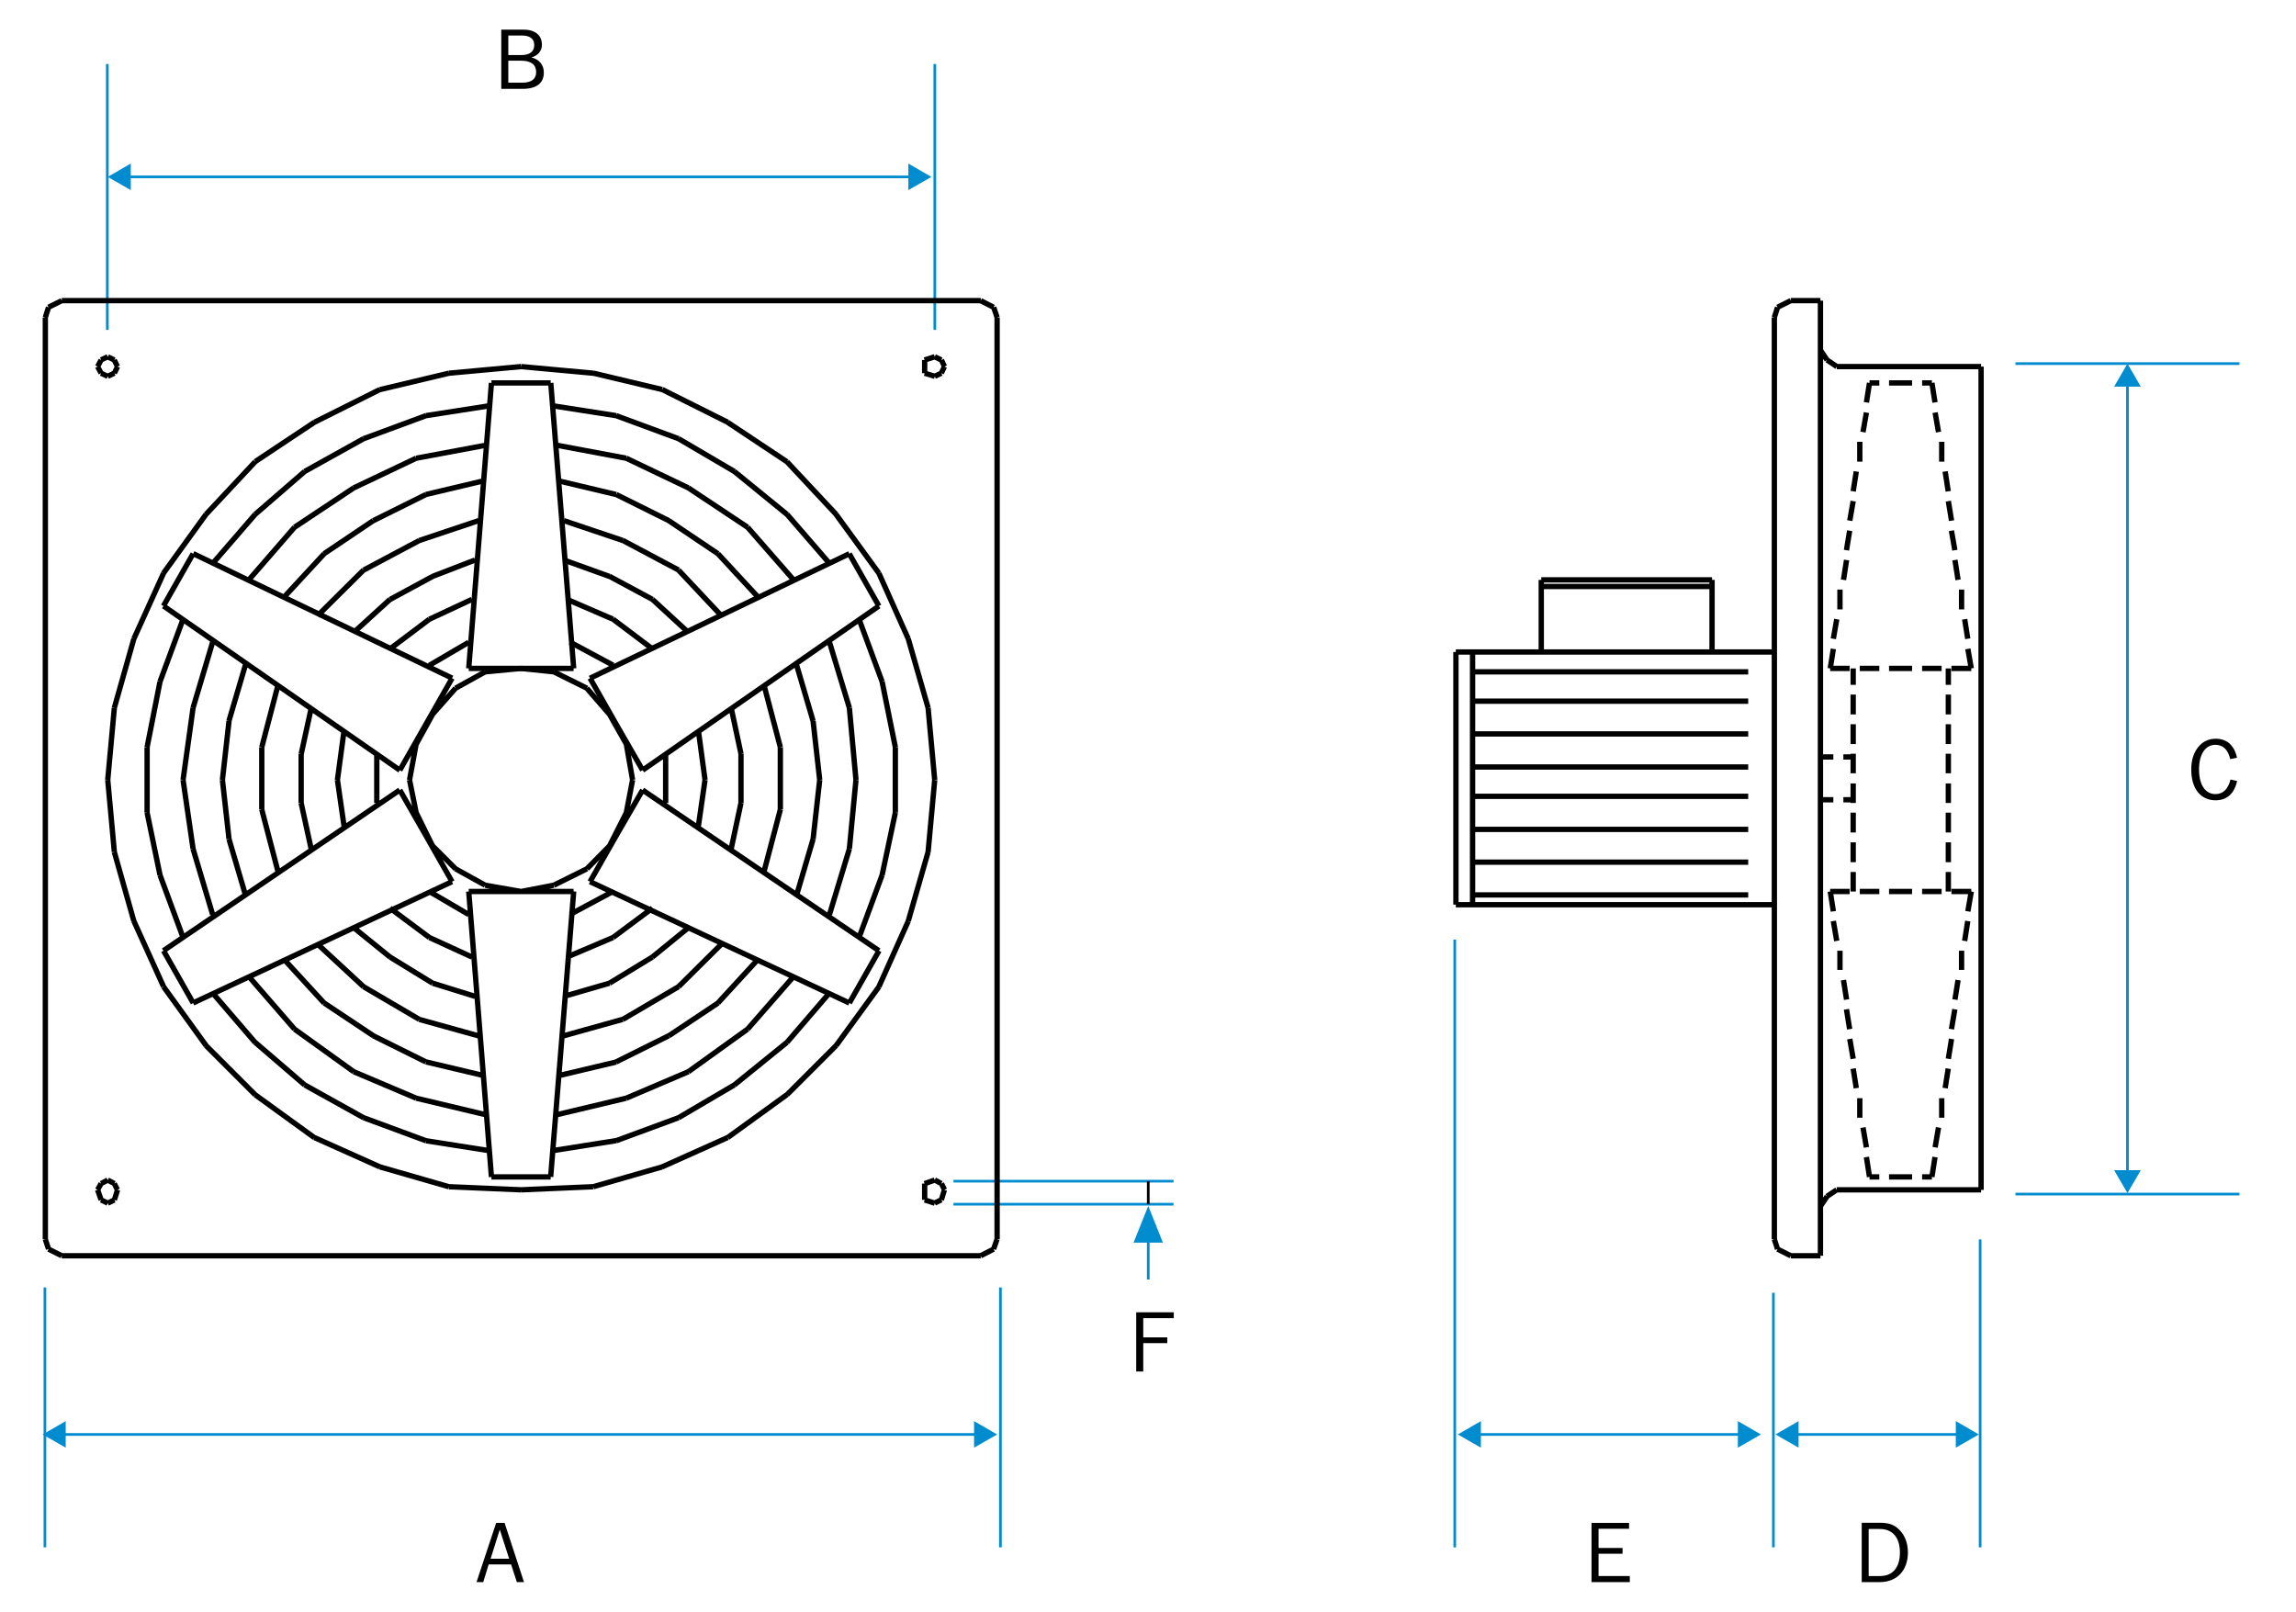 <?xml version="1.0" encoding="UTF-8"?>
<svg id="Layer_1" data-name="Layer 1" xmlns="http://www.w3.org/2000/svg" viewBox="0 0 215.23 151.05">
  <defs>
    <style>
      .cls-1 {
        stroke-width: .5px;
      }

      .cls-1, .cls-2 {
        stroke: #000;
        stroke-miterlimit: 3.86;
      }

      .cls-1, .cls-2, .hairline {
        fill: none;
      }

      .cls-2, .hairline {
        stroke-width: .25px;
      }

      .hairline {
        stroke: #008ccf;
        stroke-miterlimit: 10;
      }

      .cls-3, .cls-4 {
        stroke-width: 0px;
      }

      .cls-4 {
        fill: #008ccf;
      }
    </style>
  </defs>
  <line class="hairline" x1="87.63" y1="30.92" x2="87.63" y2="6"/>
  <line class="hairline" x1="10.06" y1="30.92" x2="10.06" y2="6"/>
  <path class="cls-3" d="M46.99,8.33h1.99c1.32,0,2-.54,2-1.53,0-.71-.41-1.22-1.16-1.42.62-.17.98-.62.98-1.18,0-.88-.61-1.42-1.71-1.42h-2.1v5.55ZM47.65,7.75v-2.06h1.2c.94,0,1.41.37,1.41,1.07,0,.64-.44.99-1.3.99h-1.31ZM47.65,5.16v-1.83h1.3c.74,0,1.13.33,1.13.88,0,.62-.41.95-1.21.95h-1.22Z"/>
  <line class="hairline" x1="4.21" y1="120.67" x2="4.21" y2="145.03"/>
  <line class="hairline" x1="93.78" y1="120.67" x2="93.78" y2="145.03"/>
  <path class="cls-3" d="M44.67,148.29h.63l.51-1.66h2.1l.54,1.66h.67l-1.82-5.55h-.79l-1.84,5.55ZM45.99,146.1l.86-2.73.88,2.73h-1.74Z"/>
  <path class="hairline" d="M107.64,116.24v3.69M89.38,112.87h20.63M89.38,110.71h20.63"/>
  <polygon class="cls-4" points="107.64 116.47 106.26 116.47 107.64 113.03 109.01 116.47 107.64 116.47"/>
  <line class="cls-2" x1="107.64" y1="110.71" x2="107.64" y2="112.87"/>
  <polygon class="cls-3" points="106.51 128.55 107.17 128.55 107.17 125.89 109.42 125.89 109.42 125.35 107.17 125.35 107.17 123.55 110.03 123.55 110.03 123 106.51 123 106.51 128.55"/>
  <line class="hairline" x1="136.37" y1="88.06" x2="136.37" y2="145.03"/>
  <line class="hairline" x1="185.62" y1="116.17" x2="185.62" y2="145.03"/>
  <line class="hairline" x1="166.24" y1="121.17" x2="166.24" y2="145.03"/>
  <polygon class="cls-3" points="149.19 148.29 152.78 148.29 152.78 147.72 149.85 147.72 149.85 145.63 152.1 145.63 152.1 145.09 149.85 145.09 149.85 143.29 152.71 143.29 152.71 142.74 149.19 142.74 149.19 148.29"/>
  <path class="cls-3" d="M174.51,148.29h1.7c1.62,0,2.64-1.1,2.64-2.78,0-1.02-.38-1.83-1.07-2.36-.37-.28-.86-.42-1.47-.42h-1.79v5.55ZM175.17,147.72v-4.41h1.03c1.22,0,1.9.8,1.9,2.21s-.68,2.2-1.87,2.2h-1.06Z"/>
  <line class="hairline" x1="188.93" y1="34.08" x2="209.93" y2="34.08"/>
  <line class="hairline" x1="188.93" y1="111.92" x2="209.93" y2="111.92"/>
  <path class="cls-3" d="M209.07,71.15l.63-.13c-.26-1.18-.95-1.78-2.01-1.78-.59,0-1.13.23-1.52.66-.5.54-.76,1.29-.76,2.22,0,1.81.89,2.89,2.28,2.89,1.06,0,1.76-.62,2.02-1.81l-.62-.14c-.22.9-.7,1.37-1.41,1.37-.93,0-1.54-.84-1.54-2.31s.62-2.31,1.54-2.31c.7,0,1.2.47,1.38,1.34"/>
  <path class="cls-1" d="M40.55,54.03l-3.99,2.16M44.53,52.49l-3.99,1.54M40.25,58.04l-3.69,2.78M44.24,56.18l-3.99,1.86M43.94,60.2l-3.69,2.16M48.84,83.56h4.93M48.84,83.56h-4.9M39.93,67.88l-2.45,4.31M39.93,78.33l-2.45-4.28M31.63,73.1l.62,4.31M32.25,68.5l-.62,4.61M35.32,70.65v4.61M39.93,78.33l2.45,4.31M39.31,95.55l5.55,1.54M34.08,92.48l5.23,3.07M29.77,88.49l4.31,3.99M40.55,92.15l3.99,1.24M36.56,89.7l3.99,2.45M33.16,86.95l3.4,2.75M40.25,87.87l3.99,1.83M36.56,85.12l3.69,2.75M40.25,83.56l3.69,2.16M39.93,67.88l2.45-4.31M10.72,34.98l.3-.62M10.1,35.27l.62-.3M9.48,34.98l.62.3M9.15,34.36l.33.62M9.48,33.74l-.33.62M10.1,33.44l-.62.29M10.72,33.74l-.62-.29M11.01,34.36l-.3-.62M4.55,28.8l-.3.95M5.79,28.18l-1.24.62M18.1,51.9l-2.78,4.9M24.54,75.88l1.53,5.85M24.54,70.03v5.85M26.07,64.18l-1.53,5.85M15.33,89.11l2.78,4.9M21.47,78.66l1.54,5.23M20.85,73.1l.62,5.55M21.47,67.58l-.62,5.52M23,62.35l-1.54,5.23M18.1,79.57l1.83,6.14M17.16,73.1l.94,6.47M18.1,66.34l-.94,6.76M19.93,60.2l-1.83,6.14M15,82.02l2.16,5.85M13.79,76.17l1.21,5.85M13.79,70.03v6.14M15,63.89l-1.21,6.14M17.16,58.04l-2.16,5.85M42.38,63.56l-24.27-11.67M15.33,56.8l22.15,15.39M37.47,74.05l-22.15,15.06M18.1,94.01l24.27-11.37M23.92,48.21l-3.99,4.61M28.56,44.19l-4.64,4.02M34.08,41.12l-5.52,3.07M39.93,38.96l-5.85,2.16M45.77,38.05l-5.85.91M27.61,49.42l-4.28,4.93M33.16,45.73l-5.55,3.69M39.01,42.95l-5.85,2.78M45.48,41.74l-6.47,1.21M30.39,51.9l-3.69,3.99M34.99,48.8l-4.61,3.1M39.93,46.35l-4.93,2.45M45.15,45.11l-5.23,1.24M28.23,75.26l.94,4.31M28.23,70.65v4.61M29.18,66.34l-.94,4.31M39.93,99.53l5.23,1.24M34.99,97.08l4.93,2.45M30.39,94.01l4.61,3.07M26.7,90l3.69,4.02M39.01,102.93l6.47,1.54M33.16,100.45l5.85,2.48M27.61,96.46l5.55,3.99M23.33,91.53l4.28,4.93M46.07,110.31h5.55M10.72,112.47l.3-.95M10.1,112.77l.62-.3M9.48,112.47l.62.3M9.15,111.52l.33.95M9.48,110.93l-.33.59M10.1,110.61l-.62.32M10.72,110.93l-.62-.32M11.01,111.52l-.3-.59M4.55,117.08l1.24.62M4.25,116.16l.3.91M4.25,116.16V29.75M43.94,83.56l2.13,26.76M51.62,110.31l2.16-26.76M39.93,106.92l5.85.92M34.08,104.76l5.85,2.16M28.56,101.69l5.52,3.07M23.92,97.7l4.64,3.99M19.93,93.07l3.99,4.64M5.79,28.18h86.15M5.79,117.7h86.15M87,79.87l.62-6.76M85.14,86.33l1.86-6.47M82.39,92.48l2.75-6.14M78.38,98l4.02-5.52M73.77,102.61l4.61-4.61M68.22,106.62l5.55-4.02M62.07,109.37l6.14-2.75M55.61,111.23l6.47-1.86M48.84,111.52l6.76-.29M42.08,111.23l6.76.29M35.61,109.37l6.47,1.86M29.47,106.62l6.14,2.75M23.92,102.61l5.55,4.02M19.31,98l4.61,4.61M15.33,92.48l3.99,5.52M12.55,86.33l2.78,6.14M10.72,79.87l1.83,6.47M10.1,73.1l.62,6.76M10.72,66.34l-.62,6.76M12.55,59.87l-1.83,6.47M15.33,53.73l-2.78,6.14M19.31,48.21l-3.99,5.52M23.92,43.28l-4.61,4.93M29.47,39.58l-5.55,3.69M35.61,36.51l-6.14,3.07M42.08,34.98l-6.47,1.54M48.84,34.36l-6.76.62M55.61,34.98l-6.76-.62M62.07,36.51l-6.47-1.54M68.22,39.58l-6.14-3.07M73.77,43.28l-5.55-3.69M78.38,48.21l-4.61-4.93M82.39,53.73l-4.02-5.52M85.14,59.87l-2.75-6.14M87,66.34l-1.86-6.47M87.62,73.1l-.62-6.76M58.71,76.17l.59-3.07M57.14,79.28l1.57-3.1M55.02,81.43l2.13-2.16M51.92,82.97l3.1-1.54M48.84,83.56l3.07-.59M45.48,82.97l3.37.59M42.7,81.43l2.78,1.54M40.55,79.28l2.16,2.16M39.01,76.17l1.53,3.1M38.39,73.1l.62,3.07M39.01,69.74l-.62,3.37M40.55,66.96l-1.53,2.78M42.7,64.51l-2.16,2.45M45.48,62.97l-2.78,1.54M48.84,62.65l-3.37.32M51.92,62.97l-3.07-.32M55.02,64.51l-3.1-1.54M57.14,66.96l-2.13-2.45M58.71,69.74l-1.57-2.78M59.3,73.1l-.59-3.37M57.76,38.96l-5.85-.91M63.61,41.12l-5.85-2.16M68.84,44.19l-5.23-3.07M73.77,48.21l-4.93-4.02M77.76,52.81l-3.99-4.61M58.71,42.95l-6.47-1.21M64.53,45.73l-5.82-2.78M70.08,49.42l-5.55-3.69M74.39,54.35l-4.31-4.93M57.76,46.35l-5.23-1.24M62.7,48.8l-4.93-2.45M67.3,51.9l-4.61-3.1M70.99,55.89l-3.69-3.99M58.38,50.66l-5.52-1.86M63.61,53.43l-5.23-2.78M67.63,57.72l-4.02-4.28M57.14,54.03l-4.28-1.54M61.16,56.18l-4.02-2.16M64.53,59.28l-3.37-3.1M57.47,58.04l-4.31-1.86M61.16,60.82l-3.69-2.78M57.47,62.35l-4.02-2.16M73.77,97.7l3.99-4.64M68.84,101.69l4.93-3.99M63.61,104.76l5.23-3.07M57.76,106.92l5.85-2.16M51.92,107.83l5.85-.92M70.08,96.46l4.31-4.93M64.53,100.45l5.55-3.99M58.71,102.93l5.82-2.48M52.24,104.47l6.47-1.54M67.3,94.01l3.69-4.02M62.7,97.08l4.61-3.07M57.76,99.53l4.93-2.45M52.54,100.78l5.23-1.24M63.61,92.48l4.02-3.99M58.38,95.55l5.23-3.07M52.86,97.08l5.52-1.54M61.16,89.7l3.37-2.75M57.14,92.15l4.02-2.45M52.86,93.39l4.28-1.24M57.47,87.87l3.69-2.75M53.16,89.7l4.31-1.83M53.45,85.71l4.02-2.16"/>
  <path class="cls-1" d="M180.18,35.89h.92M178.03,35.89h1.21M184.47,60.82l.32,1.83M184.17,58.04l.29,1.83M183.88,55.26v1.86M183.26,52.49l.29,1.86M182.93,49.74l.32,1.83M182.64,46.97l.3,1.83M182.34,44.19l.29,1.86M182.02,41.41v1.86M181.4,38.67l.32,1.83M181.1,35.89l.29,1.83M166.63,28.8l-.3.95M167.87,28.18l-1.24.62M167.87,28.18h2.78M170.65,28.18v4.64M171.27,33.74l.92.62M170.65,32.82l.62.92M171.86,60.82l-.29,1.83M172.18,58.04l-.32,1.83M172.48,55.26v1.86M173.1,52.49l-.29,1.86M173.39,49.74l-.3,1.83M173.72,46.97l-.32,1.83M174.01,44.19l-.29,1.86M174.34,41.41v1.86M174.96,38.67l-.32,1.83M175.25,35.89l-.29,1.83M172.18,34.36h13.53M182.93,62.65h1.86M180.18,62.65h1.83M177.08,62.65h2.16M174.34,62.65h1.83M171.56,62.65h1.83M176.17,35.89h-.92M178.03,35.89h-.95M171.86,70.95h-1.21M173.72,70.95h-.92M171.86,74.96h-1.21M173.72,74.96h-.92M182.93,83.56h1.86M180.18,83.56h1.83M177.08,83.56h2.16M174.34,83.56h1.83M171.56,83.56h1.83M173.72,81.73v1.83M173.72,78.95v1.86M173.72,76.17v1.86M173.72,73.43v1.83M173.72,70.65v1.83M173.72,67.88v1.86M173.72,65.1v1.86M173.72,62.65v1.54M182.64,81.73v1.83M182.64,78.95v1.86M182.64,76.17v1.86M182.64,73.43v1.83M182.64,70.65v1.83M182.64,67.88v1.86M182.64,65.1v1.86M182.64,62.65v1.54M160.49,54.35v6.76M144.48,61.11v-6.76M144.48,54.35h16.01M144.48,54.97h16.01M180.18,110.31h.92M178.03,110.31h1.21M170.65,117.7v-4.64M166.63,117.08l1.24.62M166.33,116.16l.3.92M167.87,117.7h2.78M171.27,112.14l-.62.92M172.18,111.52l-.92.62M172.18,111.52h13.53M176.17,110.31h-.92M178.03,110.31h-.95M166.33,29.75v86.41M185.71,34.36v77.17M170.65,32.82v80.24M184.47,85.42l.32-1.86M184.17,88.19l.29-1.86M183.88,90.91v-1.8M183.26,93.69l.29-1.83M182.93,96.46l.32-1.86M182.64,99.24l.3-1.86M182.34,101.99l.29-1.83M182.02,104.76v-1.83M181.4,107.54l.32-1.86M181.1,110.31l.29-1.86M171.86,85.42l-.29-1.86M172.18,88.19l-.32-1.86M172.48,90.91v-1.8M173.1,93.69l-.29-1.83M173.39,96.46l-.3-1.86M173.72,99.24l-.32-1.86M174.01,101.99l-.29-1.83M174.34,104.76v-1.83M174.96,107.54l-.32-1.86M175.25,110.31l-.29-1.86M136.48,61.11v23.68M138.04,61.11v23.68M93.14,28.8l-1.21-.62M93.47,29.75l-.32-.95M88.24,34.98l.29-.62M87.62,35.27l.62-.29M86.68,34.98l.95.29M86.68,34.36v.62M86.68,33.74v.62M87.62,33.44l-.95.3M88.24,33.74l-.62-.3M88.54,34.36l-.29-.62M79.62,51.9l-24.31,11.67M73.15,70.03l-1.54-5.85M73.15,75.88v-5.85M71.61,81.73l1.54-5.85M62.4,75.26v-4.61M66.09,73.1l-.62-4.61M65.47,77.41l.62-4.31M57.76,67.88l2.48,4.31M57.76,78.33l-2.45,4.31M57.76,78.33l2.48-4.28M55.31,82.64l24.31,11.37M69.46,70.65l-.92-4.31M69.46,75.26v-4.61M68.54,79.57l.92-4.31M57.76,67.88l-2.45-4.31M76.22,67.58l-1.54-5.23M76.84,73.1l-.62-5.52M76.22,78.65l.62-5.55M74.68,83.88l1.54-5.23M79.62,66.34l-1.86-6.14M80.24,73.1l-.62-6.76M79.62,79.57l.62-6.47M77.76,85.71l1.86-6.14M82.39,89.11l-22.15-15.06M79.62,94.01l2.78-4.9M60.24,72.19l22.15-15.39M82.39,56.8l-2.78-4.9M82.69,63.89l-2.16-5.85M83.93,70.03l-1.24-6.14M83.93,76.17v-6.14M82.69,82.02l1.24-5.85M80.53,87.87l2.16-5.85M93.14,117.08l.32-.92M91.93,117.7l1.21-.62M88.24,112.47l.29-.94M87.62,112.76l.62-.3M86.68,112.47l.95.3M86.68,111.52v.94M86.68,110.93v.59M87.62,110.61l-.95.33M88.24,110.93l-.62-.33M88.54,111.52l-.29-.59M93.47,29.75v86.41M166.33,61.11h-29.86M166.33,84.8h-29.86M138.04,62.97h25.84M138.04,65.72h25.84M138.04,68.79h25.84M138.04,71.89h25.84M138.04,74.64h25.84M138.04,77.74h25.84M138.04,80.81h25.84M138.04,83.88h25.84M51.62,35.89h-5.55M48.84,62.65h4.93M48.84,62.65h-4.9M46.07,35.89l-2.13,26.76M53.78,62.65l-2.15-26.76M34.08,53.43l-4.31,4.28M39.31,50.66l-5.23,2.78M44.86,48.8l-5.55,1.86M36.56,56.18l-3.4,3.1"/>
  <g>
    <line class="hairline" x1="11.9" y1="16.58" x2="85.52" y2="16.58"/>
    <polygon class="cls-4" points="12.26 17.82 10.1 16.58 12.26 15.33 12.26 17.82"/>
    <polygon class="cls-4" points="85.15 17.82 87.31 16.58 85.15 15.33 85.15 17.82"/>
  </g>
  <g>
    <line class="hairline" x1="5.79" y1="134.45" x2="91.67" y2="134.45"/>
    <polygon class="cls-4" points="6.16 135.69 4 134.45 6.16 133.2 6.16 135.69"/>
    <polygon class="cls-4" points="91.31 135.69 93.47 134.45 91.31 133.2 91.31 135.69"/>
  </g>
  <g>
    <line class="hairline" x1="138.46" y1="134.45" x2="163.27" y2="134.45"/>
    <polygon class="cls-4" points="138.82 135.69 136.66 134.45 138.82 133.2 138.82 135.69"/>
    <polygon class="cls-4" points="162.91 135.69 165.07 134.45 162.91 133.2 162.91 135.69"/>
  </g>
  <g>
    <line class="hairline" x1="168.23" y1="134.45" x2="183.71" y2="134.45"/>
    <polygon class="cls-4" points="168.6 135.69 166.44 134.45 168.6 133.2 168.6 135.69"/>
    <polygon class="cls-4" points="183.34 135.69 185.5 134.45 183.34 133.2 183.34 135.69"/>
  </g>
  <g>
    <line class="hairline" x1="199.43" y1="110.04" x2="199.43" y2="35.88"/>
    <polygon class="cls-4" points="200.68 109.68 199.43 111.83 198.18 109.68 200.68 109.68"/>
    <polygon class="cls-4" points="200.68 36.24 199.43 34.08 198.18 36.24 200.68 36.24"/>
  </g>
</svg>